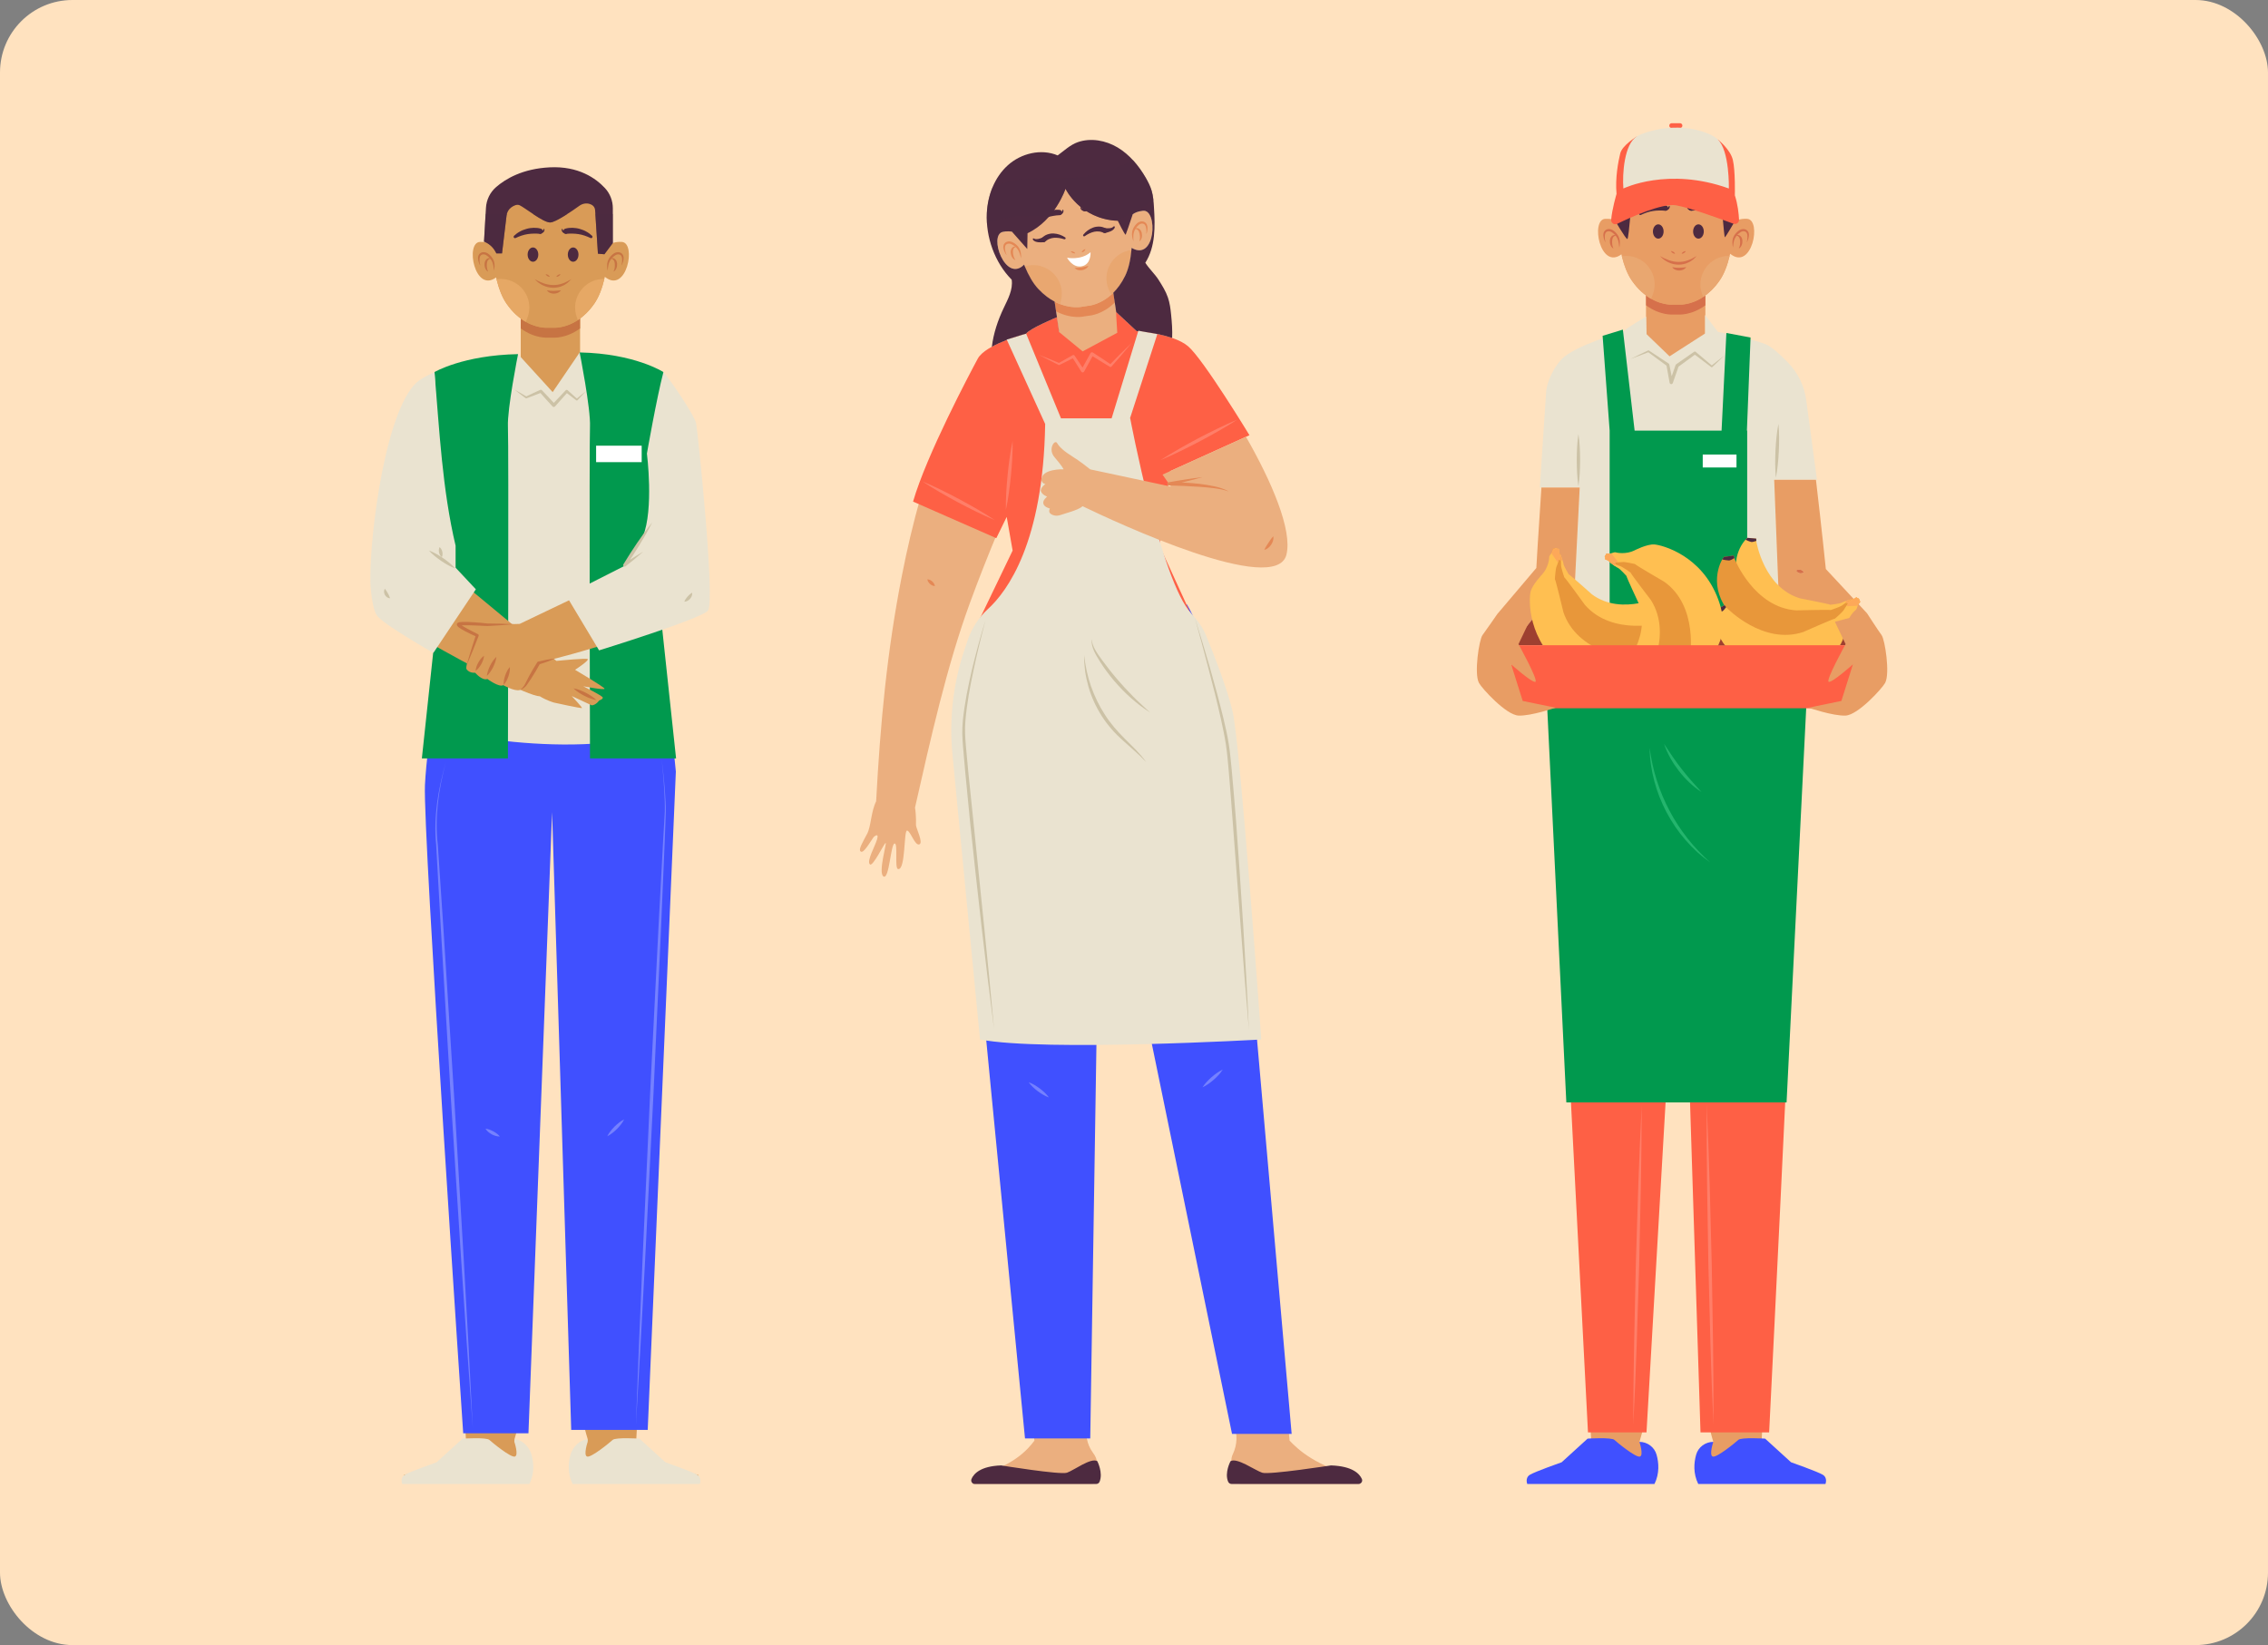 <svg width="313" height="227" viewBox="0 0 313 227" fill="none" xmlns="http://www.w3.org/2000/svg">
<rect x="0" y="0" width="313" height="227" fill="#808080" stroke="none"/>
<rect width="313" height="227" rx="10" fill="#FFE2BF"/>
<mask id="mask0_5746_111774" style="mask-type:alpha" maskUnits="userSpaceOnUse" x="0" y="0" width="313" height="227">
<rect width="313" height="227" fill="#D9D9D9"/>
</mask>
<g mask="url(#mask0_5746_111774)">
<path d="M72.784 200.888C72.576 200.301 71.646 199.282 70.99 198.622C71.199 197.953 71.908 195.543 72.613 191.562H63.916L64.296 198.531C63.379 199.746 61.383 202.147 55.732 203.53L55.795 204.482H72.177C72.678 204.482 73.087 204.128 73.171 203.625C73.266 203.057 73.24 202.175 72.784 200.888Z" fill="#D99B57"/>
<path d="M73.358 200.735C73.66 201.827 73.788 203.297 73.067 204.771H55.511C55.511 204.771 55.161 203.927 55.889 203.489C56.617 203.053 60.256 201.772 60.256 201.772L63.837 198.511C63.837 198.511 67.127 198.307 67.534 198.685C67.942 199.064 70.504 201.16 71.057 200.986C71.61 200.811 70.984 198.955 70.984 198.955L70.99 198.623C72.088 198.628 73.065 199.677 73.358 200.735Z" fill="#EAE3D0"/>
<path d="M87.816 198.531L88.195 191.562H79.498C80.203 195.543 80.912 197.953 81.121 198.622C80.466 199.282 79.535 200.301 79.327 200.888C78.871 202.175 78.846 203.057 78.941 203.626C79.025 204.128 79.434 204.482 79.934 204.482H96.316L96.379 203.53C90.728 202.147 88.732 199.746 87.816 198.531Z" fill="#D99B57"/>
<path d="M78.729 200.735C78.427 201.827 78.299 203.297 79.02 204.771H96.577C96.577 204.771 96.926 203.927 96.198 203.489C95.47 203.053 91.831 201.772 91.831 201.772L88.25 198.511C88.25 198.511 84.96 198.307 84.553 198.685C84.145 199.064 81.583 201.16 81.03 200.986C80.477 200.811 81.103 198.955 81.103 198.955L81.121 198.623C80.023 198.628 79.022 199.677 78.729 200.735Z" fill="#EAE3D0"/>
<path d="M60.897 91.799C60.897 91.799 58.956 101.97 58.646 108.336C58.335 114.702 63.925 197.775 63.925 197.775H72.931L76.192 112.063L78.831 197.309H89.39L93.272 106.473C93.272 106.473 92.185 94.828 91.098 91.566L60.897 91.799Z" fill="#4050FF"/>
<path d="M61.517 105.228C60.538 108.929 59.963 112.777 60.422 116.596L61.192 128.077L62.656 151.043L64.013 174.015L64.653 185.504L65.243 196.996L64.424 185.517L63.655 174.036L62.191 151.069L60.836 128.096L60.196 116.607C59.811 112.769 60.466 108.901 61.517 105.228Z" fill="#7581FF"/>
<path d="M91.329 104.841C91.557 106.743 91.755 108.65 91.853 110.566C91.878 111.045 91.888 111.525 91.886 112.006L91.836 113.446L91.726 116.318L91.241 127.804L90.193 150.771L89.038 173.731L88.422 185.21L87.757 196.686L88.194 185.199L88.68 173.713L89.728 150.744L90.885 127.782L91.5 116.304L91.666 113.435L91.745 112.004C91.756 111.527 91.754 111.049 91.739 110.571C91.68 108.657 91.52 106.747 91.329 104.841Z" fill="#7581FF"/>
<path d="M66.999 155.74C67.415 155.789 67.753 155.941 68.084 156.111C68.408 156.294 68.72 156.494 68.989 156.816C68.569 156.83 68.203 156.696 67.863 156.52C67.53 156.332 67.217 156.099 66.999 155.74Z" fill="#7581FF"/>
<path d="M83.808 156.788C84.066 156.27 84.425 155.852 84.808 155.459C85.201 155.076 85.619 154.717 86.137 154.459C85.88 154.978 85.52 155.395 85.137 155.788C84.743 156.171 84.326 156.53 83.808 156.788Z" fill="#7581FF"/>
<path d="M80.055 37.938H71.867V58.491H80.055V37.938Z" fill="#D99B57"/>
<path d="M80.055 43.952V45.317C78.105 46.754 76.326 46.587 76.326 46.587H75.596C75.596 46.587 73.817 46.754 71.867 45.317V43.956C73.817 45.393 75.596 45.222 75.596 45.222H76.326C76.326 45.222 78.105 45.393 80.055 43.952Z" fill="#C77443"/>
<path d="M71.496 48.865C71.496 48.865 62.413 50.496 61.365 50.845C60.317 51.194 63.81 83.336 63.81 83.336L59.152 100.455C59.152 100.455 79.415 105.579 92.924 100.455L86.985 80.308C86.985 80.308 90.013 56.318 90.129 50.845L79.998 48.632L76.271 54.105L71.496 48.865Z" fill="#EAE3D0"/>
<path d="M70.992 53.755C71.28 53.91 71.564 54.074 71.847 54.238C72.129 54.403 72.416 54.562 72.693 54.735L72.572 54.724C73.236 54.417 73.892 54.094 74.56 53.798C74.639 53.764 74.729 53.784 74.786 53.842L74.792 53.849C75.403 54.481 76.001 55.125 76.596 55.772H76.256C76.853 55.127 77.457 54.488 78.071 53.859L78.081 53.849C78.15 53.779 78.261 53.776 78.333 53.842L79.685 55.061L79.528 55.066C79.968 54.706 80.4 54.336 80.851 53.988C80.474 54.416 80.078 54.823 79.689 55.239C79.651 55.28 79.587 55.285 79.543 55.251L79.533 55.243L78.089 54.134L78.351 54.117C77.775 54.782 77.189 55.436 76.596 56.085C76.51 56.179 76.364 56.185 76.27 56.1L76.256 56.085C75.66 55.438 75.068 54.789 74.489 54.127L74.72 54.177C74.043 54.451 73.354 54.697 72.671 54.959L72.664 54.962C72.625 54.977 72.582 54.97 72.55 54.948C72.284 54.76 72.027 54.556 71.766 54.358C71.506 54.161 71.246 53.962 70.992 53.755Z" fill="#CCC2A6"/>
<path d="M71.495 48.864C71.495 48.864 69.981 56.434 70.098 58.88C70.215 61.325 70.098 104.647 70.098 104.647H58.22L61.248 76.348L59.966 51.339C59.966 51.339 63.897 49.01 71.495 48.864Z" fill="#01994E"/>
<path d="M79.997 48.632C79.997 48.632 81.54 56.434 81.423 58.88C81.307 61.326 81.423 104.647 81.423 104.647H93.302L90.274 76.348L91.555 51.339C91.555 51.339 87.596 48.777 79.997 48.632Z" fill="#01994E"/>
<path d="M88.556 61.499H82.268V63.77H88.556V61.499Z" fill="white"/>
<path d="M79.365 92.425C79.365 92.425 81.391 91.099 81.099 90.941C80.846 90.803 77.623 91.113 76.787 91.196L76.788 91.193L63.35 80.066C62.57 81.46 61.725 82.815 60.984 84.141C60.2 85.545 59.54 87.004 58.892 88.466C64.874 91.914 72.812 96.012 74.51 96.085C75.451 96.661 76.431 96.942 76.431 96.942C76.431 96.942 80.304 97.806 80.32 97.691C80.336 97.575 78.903 96.044 78.903 96.044L81.664 97.328C82.257 97.293 82.699 96.649 82.699 96.649C82.699 96.649 83.231 96.487 83.186 96.246C83.141 96.005 80.5 94.698 80.5 94.698C80.5 94.698 83.516 95.273 83.433 95.026C83.35 94.779 79.365 92.425 79.365 92.425Z" fill="#D99B57"/>
<path d="M79.141 94.981C79.755 95.089 80.304 95.324 80.838 95.588C81.365 95.866 81.877 96.174 82.324 96.611C81.709 96.503 81.16 96.268 80.626 96.003C80.099 95.724 79.587 95.416 79.141 94.981Z" fill="#C77443"/>
<path d="M62.876 75.3C61.037 67.535 60.635 59.3 59.965 51.339C59.306 51.653 58.419 52.079 57.869 52.474C53.327 55.735 50.998 73.553 51.114 80.307C51.114 80.307 51.23 83.801 52.045 84.965C52.861 86.13 59.809 90.09 59.809 90.09L65.671 81.317L62.876 78.328V75.3H62.876Z" fill="#EAE3D0"/>
<path d="M59.189 75.96C59.901 76.222 60.532 76.602 61.145 77.01C61.749 77.43 62.334 77.878 62.838 78.444C62.126 78.183 61.495 77.803 60.883 77.394C60.279 76.974 59.694 76.526 59.189 75.96Z" fill="#CCC2A6"/>
<path d="M60.663 75.494C60.894 75.687 60.986 75.911 61.046 76.142C61.091 76.377 61.102 76.619 60.974 76.891C60.742 76.699 60.65 76.475 60.592 76.243C60.547 76.008 60.536 75.767 60.663 75.494Z" fill="#CCC2A6"/>
<path d="M53.114 81.239C53.31 81.485 53.414 81.669 53.528 81.865C53.635 82.066 53.734 82.251 53.838 82.548C53.516 82.553 53.264 82.341 53.121 82.09C52.986 81.835 52.94 81.51 53.114 81.239Z" fill="#CCC2A6"/>
<path d="M83.133 80.634L71.716 86.089L67.625 86.21C67.625 86.21 63.463 85.835 63.058 86.179C62.653 86.523 65.003 87.367 65.669 87.43C66.335 87.493 63.972 91.797 64.404 92.366C64.835 92.934 65.58 92.829 65.58 92.829C65.58 92.829 66.526 93.963 67.266 93.692C67.266 93.692 68.878 94.889 69.449 94.54C69.449 94.54 70.969 95.409 71.71 95.221C72.167 95.105 73.412 92.985 74.304 91.372C76.59 91.02 83.197 89.106 88.731 87.222C86.708 85.188 84.532 83.017 83.133 80.634Z" fill="#D99B57"/>
<path d="M70.913 86.13C69.698 86.248 68.483 86.32 67.267 86.382H67.262L67.249 86.381L65.495 86.303C64.912 86.286 64.323 86.255 63.758 86.284C63.692 86.29 63.616 86.291 63.557 86.302L63.468 86.317C63.439 86.323 63.458 86.324 63.446 86.318C63.434 86.322 63.464 86.306 63.481 86.281C63.497 86.257 63.505 86.233 63.513 86.203C63.515 86.127 63.509 86.131 63.5 86.111C63.498 86.106 63.508 86.122 63.527 86.14C63.566 86.177 63.614 86.218 63.67 86.257C63.892 86.415 64.145 86.561 64.397 86.7C64.906 86.977 65.426 87.25 65.95 87.503L65.959 87.507C66.049 87.551 66.089 87.658 66.053 87.75L65.248 89.783C65.116 90.123 64.967 90.456 64.827 90.793C64.686 91.129 64.543 91.465 64.392 91.798C64.487 91.445 64.59 91.095 64.695 90.746C64.801 90.397 64.897 90.044 65.012 89.698L65.681 87.616L65.785 87.863C65.244 87.621 64.708 87.377 64.183 87.096C63.92 86.954 63.661 86.811 63.402 86.631C63.337 86.585 63.272 86.534 63.204 86.471C63.17 86.438 63.131 86.398 63.092 86.33C63.071 86.275 63.042 86.246 63.055 86.133C63.06 86.084 63.078 86.044 63.107 86.007C63.136 85.967 63.176 85.935 63.183 85.935C63.239 85.905 63.324 85.869 63.368 85.864L63.496 85.843C63.582 85.83 63.654 85.831 63.734 85.824C64.343 85.805 64.929 85.83 65.519 85.872C66.108 85.915 66.694 85.962 67.28 86.034L67.261 86.034C68.477 86.043 69.694 86.063 70.913 86.13Z" fill="#C77443"/>
<path d="M65.635 92.573C65.669 92.135 65.827 91.766 66.014 91.412C66.214 91.067 66.445 90.737 66.8 90.478C66.768 90.917 66.609 91.286 66.421 91.638C66.22 91.984 65.99 92.313 65.635 92.573Z" fill="#C77443"/>
<path d="M67.188 93.272C67.243 92.749 67.426 92.291 67.639 91.848C67.865 91.411 68.122 90.989 68.507 90.632C68.452 91.154 68.269 91.613 68.055 92.056C67.828 92.492 67.572 92.914 67.188 93.272Z" fill="#C77443"/>
<path d="M69.514 94.515C69.483 94.041 69.586 93.613 69.721 93.197C69.87 92.785 70.051 92.384 70.368 92.03C70.4 92.504 70.297 92.932 70.161 93.348C70.011 93.76 69.83 94.16 69.514 94.515Z" fill="#C77443"/>
<path d="M71.768 95.215C72.068 94.972 72.316 94.694 72.473 94.363C72.638 94.018 72.811 93.678 72.993 93.344C73.352 92.674 73.737 92.022 74.147 91.383L74.157 91.367C74.185 91.324 74.227 91.296 74.274 91.285C75.033 91.107 75.797 90.95 76.581 90.867C75.865 91.198 75.128 91.455 74.386 91.692L74.513 91.594C74.149 92.266 73.76 92.926 73.345 93.568C73.141 93.891 72.926 94.207 72.704 94.517C72.475 94.844 72.129 95.088 71.768 95.215Z" fill="#C77443"/>
<path d="M96.069 58.414C95.858 57.361 92.734 52.699 91.556 51.339C90.62 54.91 89.279 62.587 89.279 62.587C89.279 62.587 90.255 70.231 88.732 74.019L86.17 78.095L78.134 82.171L82.676 89.741C82.676 89.741 96.651 85.432 97.699 84.268C98.747 83.103 96.302 59.579 96.069 58.414Z" fill="#EAE3D0"/>
<path d="M90.012 72.077C89.747 72.603 89.471 73.121 89.181 73.63C88.891 74.139 88.594 74.644 88.287 75.142C87.986 75.644 87.667 76.135 87.353 76.628C87.033 77.118 86.712 77.607 86.378 78.088L86.087 77.813C86.959 77.216 87.849 76.645 88.769 76.115C87.981 76.827 87.163 77.497 86.327 78.142C86.239 78.211 86.111 78.194 86.043 78.106C85.991 78.038 85.988 77.948 86.03 77.879L86.036 77.867C86.337 77.365 86.65 76.871 86.964 76.377C87.284 75.887 87.599 75.394 87.931 74.912C88.259 74.428 88.596 73.948 88.94 73.475C89.285 73.001 89.643 72.536 90.012 72.077Z" fill="#CCC2A6"/>
<path d="M94.436 83.024C94.562 82.717 94.719 82.52 94.886 82.32C95.063 82.128 95.238 81.947 95.528 81.784C95.567 82.118 95.426 82.401 95.236 82.627C95.035 82.844 94.772 83.019 94.436 83.024Z" fill="#CCC2A6"/>
<path d="M85.801 33.381C84.873 33.34 84.347 33.571 84.048 33.846C84.204 31.123 84.019 28.672 83.777 27.847C83.336 26.338 79.796 24.399 75.96 24.41C72.124 24.399 68.585 26.338 68.14 27.847C67.902 28.662 67.72 31.062 67.866 33.744C67.552 33.517 67.049 33.346 66.237 33.381C64.17 33.47 65.525 40.486 68.465 38.28C68.484 38.364 68.504 38.45 68.525 38.534C68.848 39.842 69.296 41.02 69.905 41.898C70.764 43.138 71.699 43.917 72.559 44.407C74.22 45.354 75.596 45.221 75.596 45.221H76.326C76.326 45.221 77.927 45.373 79.755 44.164C80.5 43.67 81.287 42.952 82.017 41.899C82.634 41.009 83.086 39.816 83.405 38.493C83.429 38.396 83.451 38.298 83.473 38.2C86.481 40.647 87.892 33.472 85.801 33.381Z" fill="#D99B57"/>
<path d="M66.283 36.629C66.141 36.457 66.078 36.232 66.021 36.02C65.974 35.803 65.94 35.569 66.01 35.324C66.068 35.075 66.308 34.856 66.568 34.812C66.826 34.757 67.094 34.834 67.299 34.958C67.697 35.224 68.003 35.58 68.159 36.03C68.307 36.48 68.252 36.933 68.181 37.361C68.13 36.927 68.092 36.488 67.927 36.12C67.762 35.763 67.459 35.439 67.135 35.231C66.824 35.021 66.376 35.054 66.244 35.404C66.174 35.575 66.164 35.788 66.175 35.998C66.18 36.213 66.205 36.423 66.283 36.629Z" fill="#C77443"/>
<path d="M67.37 37.486C67.185 37.392 67.039 37.21 66.965 37.01C66.884 36.808 66.86 36.595 66.871 36.379C66.89 36.164 66.961 35.926 67.145 35.763C67.317 35.604 67.599 35.556 67.772 35.687C67.564 35.685 67.42 35.809 67.327 35.933C67.241 36.064 67.199 36.228 67.189 36.403C67.174 36.58 67.182 36.765 67.204 36.944C67.231 37.123 67.273 37.303 67.37 37.486Z" fill="#C77443"/>
<path d="M85.753 36.629C85.831 36.423 85.855 36.213 85.861 35.998C85.871 35.788 85.861 35.575 85.791 35.404C85.66 35.054 85.211 35.021 84.9 35.231C84.576 35.439 84.273 35.763 84.108 36.12C83.943 36.488 83.905 36.927 83.854 37.361C83.784 36.933 83.728 36.48 83.876 36.03C84.032 35.58 84.338 35.224 84.736 34.958C84.942 34.834 85.209 34.757 85.467 34.812C85.727 34.855 85.967 35.075 86.025 35.324C86.095 35.569 86.061 35.803 86.014 36.02C85.957 36.232 85.895 36.457 85.753 36.629Z" fill="#C77443"/>
<path d="M84.666 37.487C84.763 37.304 84.805 37.124 84.833 36.944C84.855 36.765 84.863 36.579 84.848 36.403C84.838 36.228 84.796 36.064 84.71 35.933C84.616 35.809 84.473 35.685 84.265 35.687C84.438 35.556 84.719 35.604 84.891 35.763C85.076 35.925 85.147 36.164 85.166 36.379C85.177 36.595 85.153 36.808 85.072 37.009C84.997 37.21 84.852 37.392 84.666 37.487Z" fill="#C77443"/>
<path d="M73.059 42.452C73.059 43.087 72.865 43.787 72.557 44.407C71.698 43.916 70.762 43.137 69.903 41.897C69.295 41.019 68.847 39.841 68.523 38.533C68.713 38.506 68.903 38.491 69.101 38.491C71.287 38.491 73.059 40.263 73.059 42.452Z" fill="#E6A865"/>
<path d="M83.403 38.491C83.083 39.814 82.631 41.008 82.015 41.897C81.285 42.951 80.498 43.669 79.753 44.163C79.513 43.604 79.365 43.004 79.365 42.452C79.365 40.263 81.137 38.491 83.323 38.491H83.403Z" fill="#E6A865"/>
<path d="M73.553 36.117C73.96 36.117 74.29 35.676 74.29 35.131C74.29 34.587 73.96 34.145 73.553 34.145C73.146 34.145 72.816 34.587 72.816 35.131C72.816 35.676 73.146 36.117 73.553 36.117Z" fill="#4D2A40"/>
<path d="M79.836 35.131C79.836 35.676 79.506 36.117 79.099 36.117C78.692 36.117 78.362 35.676 78.362 35.131C78.362 34.587 78.692 34.145 79.099 34.145C79.506 34.145 79.836 34.587 79.836 35.131Z" fill="#4D2A40"/>
<path d="M74.475 32.263C74.231 32.243 73.93 32.223 73.654 32.235C73.372 32.238 73.091 32.264 72.811 32.306C72.529 32.346 72.254 32.421 71.979 32.509C71.702 32.594 71.439 32.718 71.165 32.841L71.153 32.846C71.057 32.89 70.944 32.847 70.9 32.751C70.866 32.673 70.887 32.586 70.946 32.531C71.183 32.313 71.444 32.111 71.734 31.958C72.018 31.788 72.334 31.68 72.651 31.585C72.97 31.489 73.302 31.445 73.635 31.434C73.973 31.431 74.29 31.45 74.648 31.554C74.841 31.61 74.952 31.813 74.896 32.006C74.846 32.175 74.685 32.281 74.516 32.267L74.475 32.263Z" fill="#4D2A40"/>
<path d="M75.126 31.625C75.165 31.771 75.113 31.932 75.003 32.044C74.893 32.156 74.755 32.216 74.622 32.257L74.612 32.26C74.509 32.292 74.4 32.234 74.37 32.131C74.338 32.028 74.396 31.919 74.499 31.889C74.522 31.881 74.546 31.879 74.57 31.88C74.671 31.888 74.768 31.881 74.848 31.846C74.888 31.829 74.924 31.805 74.951 31.77C74.979 31.737 74.999 31.686 75.006 31.645L75.008 31.632C75.013 31.599 75.044 31.576 75.077 31.582C75.101 31.585 75.12 31.603 75.126 31.625Z" fill="#4D2A40"/>
<path d="M78.177 32.263C78.421 32.243 78.723 32.223 78.998 32.235C79.28 32.238 79.561 32.264 79.842 32.306C80.123 32.346 80.399 32.421 80.674 32.509C80.95 32.594 81.213 32.718 81.487 32.841L81.499 32.846C81.596 32.89 81.709 32.847 81.752 32.751C81.787 32.673 81.766 32.586 81.707 32.531C81.47 32.313 81.209 32.111 80.918 31.958C80.634 31.788 80.319 31.68 80.002 31.585C79.683 31.489 79.35 31.445 79.018 31.434C78.679 31.431 78.363 31.45 78.005 31.554C77.812 31.61 77.701 31.813 77.757 32.006C77.806 32.175 77.967 32.281 78.137 32.267L78.177 32.263Z" fill="#4D2A40"/>
<path d="M77.525 31.625C77.487 31.771 77.538 31.932 77.649 32.044C77.758 32.156 77.897 32.216 78.029 32.257L78.039 32.26C78.142 32.292 78.25 32.234 78.282 32.131C78.313 32.028 78.256 31.919 78.153 31.889C78.129 31.881 78.105 31.879 78.082 31.88C77.98 31.888 77.883 31.881 77.803 31.846C77.764 31.829 77.728 31.805 77.7 31.77C77.672 31.737 77.652 31.686 77.645 31.645L77.643 31.632C77.638 31.599 77.608 31.576 77.575 31.582C77.55 31.585 77.531 31.603 77.525 31.625Z" fill="#4D2A40"/>
<path d="M75.304 37.838C75.441 37.83 75.538 37.886 75.639 37.935C75.729 38.004 75.821 38.067 75.874 38.194C75.737 38.201 75.639 38.146 75.539 38.096C75.45 38.027 75.358 37.964 75.304 37.838Z" fill="#C77443"/>
<path d="M77.349 37.838C77.296 37.964 77.203 38.027 77.114 38.096C77.013 38.146 76.916 38.201 76.779 38.194C76.832 38.067 76.924 38.004 77.014 37.935C77.114 37.886 77.212 37.83 77.349 37.838Z" fill="#C77443"/>
<path d="M73.795 38.512C74.194 38.759 74.612 38.947 75.034 39.098C75.459 39.24 75.897 39.328 76.334 39.329C76.769 39.337 77.21 39.27 77.627 39.113C78.053 38.975 78.447 38.746 78.856 38.512C78.698 38.682 78.532 38.853 78.35 39.006C78.155 39.139 77.967 39.296 77.742 39.387C77.313 39.615 76.816 39.711 76.328 39.709C75.344 39.694 74.406 39.224 73.795 38.512Z" fill="#C77443"/>
<path d="M75.481 40.057C75.843 40.119 76.14 40.146 76.448 40.14C76.601 40.136 76.755 40.127 76.915 40.108C77.075 40.09 77.241 40.069 77.429 40.057C77.312 40.199 77.167 40.321 76.997 40.393C76.831 40.477 76.642 40.509 76.455 40.52C76.082 40.522 75.685 40.379 75.481 40.057Z" fill="#C77443"/>
<path d="M68.395 34.758L68.505 34.968H69.281L69.906 29.757C69.96 29.304 70.191 28.886 70.56 28.618C70.906 28.365 71.351 28.152 71.726 28.329C72.464 28.678 74.948 30.697 75.919 30.697C76.672 30.697 78.968 29.108 79.959 28.396C80.368 28.102 80.891 27.991 81.372 28.14C81.746 28.256 82.095 28.504 82.13 29.028C82.208 30.193 82.518 35.006 82.518 35.006L83.411 35.084L84.575 33.531V28.737C84.575 27.705 84.192 26.709 83.489 25.954C82.249 24.62 79.858 22.896 75.88 23.089C72.118 23.271 69.762 24.686 68.458 25.822C67.627 26.546 67.129 27.575 67.065 28.675L66.796 33.337C67.484 33.601 68.052 34.106 68.395 34.758Z" fill="#4D2A40"/>
<path opacity="0.5" d="M67.017 29.532L66.797 33.336C67.485 33.6 68.054 34.105 68.396 34.758L68.506 34.967H69.282L69.907 29.756C69.916 29.68 69.938 29.606 69.957 29.532H67.017Z" fill="#4D2A40"/>
<path opacity="0.5" d="M73.568 29.532C74.453 30.122 75.401 30.697 75.919 30.697C76.366 30.697 77.356 30.136 78.295 29.532H73.568Z" fill="#4D2A40"/>
<path opacity="0.5" d="M82.164 29.533C82.273 31.191 82.519 35.006 82.519 35.006L83.412 35.084L84.576 33.531V29.532H82.164V29.533Z" fill="#4D2A40"/>
<path d="M151.242 201.15C151.172 200.951 151.019 200.704 150.822 200.437C149.982 199.3 149.73 197.837 150.059 196.463C150.128 196.176 150.2 195.865 150.275 195.53H142.403L142.758 198.788C141.843 200.001 139.85 202.407 134.189 203.792L134.253 204.744H150.635C151.135 204.744 151.544 204.39 151.629 203.887C151.724 203.319 151.698 202.436 151.242 201.15Z" fill="#EBAF7F"/>
<path d="M151.436 201.625C151.436 201.625 152.259 203.206 151.752 204.457C151.675 204.645 151.491 204.769 151.288 204.769H134.531C134.176 204.769 133.936 204.408 134.074 204.081C134.379 203.357 135.313 202.307 138.16 202.207C138.16 202.207 146.312 203.527 147.243 203.216C148.175 202.906 150.581 201.081 151.436 201.625Z" fill="#4D2A40"/>
<path d="M187.566 203.792C181.623 202.407 179.137 200.001 177.973 198.788L177.662 195.53H169.79C169.951 195.907 170.103 196.254 170.245 196.57C170.825 197.871 170.755 199.344 170.149 200.633C170.058 200.824 169.995 201.001 169.973 201.149C169.78 202.436 169.935 203.318 170.147 203.887C170.334 204.39 170.816 204.744 171.316 204.744H187.698L187.566 203.792Z" fill="#EBAF7F"/>
<path d="M169.821 201.625C169.821 201.625 168.961 203.206 169.492 204.457C169.571 204.645 169.764 204.769 169.975 204.769H187.473C187.844 204.769 188.094 204.408 187.949 204.081C187.631 203.357 186.656 202.307 183.684 202.207C183.684 202.207 175.172 203.527 174.198 203.216C173.226 202.906 170.713 201.081 169.821 201.625Z" fill="#4D2A40"/>
<path d="M169.407 97.085C169.407 97.085 165.836 86.837 163.817 83.421L139.06 84.26C137.678 85.642 136.296 87.024 134.914 88.406L134.913 88.407C134.861 88.459 134.81 88.51 134.758 88.562C134.458 88.862 134.134 89.051 133.806 89.153C132.435 92.083 131.727 96.389 131.888 98.968C132.199 103.937 141.457 198.48 141.457 198.48H150.463L151.86 109.507L170.028 197.859H178.257L169.407 97.085Z" fill="#4050FF"/>
<path d="M141.963 149.337C142.539 149.539 143.03 149.856 143.5 150.199C143.962 150.554 144.403 150.936 144.758 151.433C144.181 151.231 143.691 150.915 143.221 150.571C142.76 150.216 142.319 149.833 141.963 149.337Z" fill="#7581FF"/>
<path d="M165.953 150.035C166.298 149.49 166.737 149.051 167.198 148.637C167.668 148.235 168.161 147.858 168.748 147.59C168.404 148.137 167.965 148.575 167.504 148.988C167.033 149.389 166.54 149.766 165.953 150.035Z" fill="#7581FF"/>
<path d="M137.725 73.352C135.329 72.429 132.959 71.439 130.629 70.352C129.437 69.795 128.238 69.219 127.054 68.612C126.011 72.192 125.178 75.822 124.474 79.394C122.405 89.895 121.48 99.95 120.913 110.568C120.2 112 120.216 114.017 119.681 115.03C119.061 116.207 118.461 117.192 118.747 117.468C119.033 117.744 119.428 117.261 120.569 115.505C120.569 115.505 121.324 114.793 121.055 115.771C120.786 116.748 119.552 118.84 120.057 119.275C120.465 119.627 122.001 116.393 122.218 116.321C122.435 116.249 121.143 120.461 121.931 120.941C122.719 121.421 122.92 116.515 123.446 116.396C123.971 116.279 123.43 119.792 123.923 119.913C125 120.177 124.712 114.544 125.187 114.609C125.662 114.674 126.251 116.71 126.863 116.517C127.475 116.324 126.425 114.293 126.411 113.862C126.406 113.674 126.466 112.614 126.278 111.439C128.419 101.982 130.674 91.874 133.866 83.166C135.181 79.582 136.45 76.404 137.725 73.352Z" fill="#EBAF7F"/>
<path d="M127.978 79.938C128.275 79.956 128.477 80.081 128.656 80.231C128.826 80.391 128.973 80.577 129.024 80.871C128.727 80.853 128.525 80.728 128.346 80.578C128.177 80.417 128.03 80.231 127.978 79.938Z" fill="#E48855"/>
<path d="M152.753 34.459L144.655 35.678L147.179 52.447L155.276 51.228L152.753 34.459Z" fill="#EBAF7F"/>
<path d="M153.642 40.392L153.845 41.741C152.13 43.452 150.346 43.552 150.346 43.552L149.624 43.66C149.624 43.66 147.89 44.091 145.747 42.96L145.544 41.614C147.687 42.745 149.421 42.311 149.421 42.311L150.143 42.202C150.143 42.202 151.928 42.107 153.642 40.392Z" fill="#E48855"/>
<path d="M161.491 65.009L172.435 60.054C172.435 60.054 166.068 49.572 163.973 47.787C161.876 46.001 156.869 45.69 156.869 45.69L154.015 43.031L154.19 45.923L149.415 48.485L146.155 45.807L145.863 43.769C145.863 43.769 142.079 45.341 141.613 46.04C141.613 46.04 136.023 47.476 134.936 49.494C133.849 51.513 127.871 62.77 126.008 69.214L137.498 74.261L138.932 71.326C139.412 74.093 139.75 75.969 139.75 75.969L135.208 85.402L165.137 86.45L160.013 75.27L161.491 65.009Z" fill="#FE6045"/>
<path d="M138.818 70.378C138.791 68.769 138.905 67.173 139.053 65.581C139.214 63.99 139.412 62.402 139.75 60.829C139.779 62.439 139.665 64.034 139.516 65.626C139.353 67.217 139.156 68.804 138.818 70.378Z" fill="#FF7E68"/>
<path d="M127.289 66.419C129.045 67.15 130.734 68.006 132.406 68.892C134.072 69.791 135.722 70.721 137.304 71.776C135.548 71.046 133.859 70.189 132.187 69.303C130.522 68.403 128.872 67.473 127.289 66.419Z" fill="#FF7E68"/>
<path d="M160.132 63.507C160.971 62.957 161.833 62.451 162.698 61.952C163.561 61.448 164.442 60.977 165.322 60.506C166.208 60.045 167.094 59.584 167.997 59.156L169.352 58.515C169.811 58.316 170.264 58.103 170.73 57.917C170.313 58.196 169.882 58.45 169.458 58.717L168.164 59.473C167.3 59.976 166.42 60.447 165.54 60.918C164.654 61.378 163.768 61.839 162.865 62.267C161.964 62.7 161.06 63.127 160.132 63.507Z" fill="#FF7E68"/>
<path d="M143.362 48.95C143.843 49.131 144.318 49.325 144.794 49.517C145.271 49.705 145.745 49.902 146.215 50.105L146.092 50.108L148.043 49.006C148.133 48.956 148.245 48.983 148.301 49.067L148.305 49.074C148.742 49.728 149.181 50.38 149.609 51.039L149.219 51.053C149.639 50.273 150.069 49.499 150.501 48.725L150.503 48.722C150.563 48.615 150.7 48.576 150.808 48.636L150.82 48.644C151.67 49.195 152.519 49.745 153.355 50.317L153.133 50.345C154.13 49.322 155.134 48.305 156.173 47.32C155.271 48.432 154.334 49.511 153.39 50.584C153.335 50.647 153.245 50.659 153.176 50.618L153.167 50.612C152.295 50.097 151.437 49.561 150.578 49.025L150.897 48.943C150.476 49.722 150.051 50.501 149.617 51.273C149.557 51.383 149.419 51.423 149.309 51.363C149.276 51.344 149.248 51.316 149.228 51.287C148.801 50.627 148.386 49.959 147.969 49.293L148.231 49.361L146.223 50.355L146.217 50.359C146.179 50.378 146.135 50.376 146.1 50.359C145.639 50.135 145.181 49.905 144.726 49.666C144.27 49.43 143.813 49.196 143.362 48.95Z" fill="#FF7E68"/>
<path d="M170.107 98.173C169.388 95.09 167.597 90.494 166.468 87.738C165.997 86.587 165.268 85.575 164.418 84.666C160.2 80.157 155.977 57.724 155.977 57.724H155.948L159.722 46.098L157.102 45.632L153.412 57.724H146.422L141.614 46.039L138.935 46.854L144.241 58.504C143.978 74.858 139.03 81.585 136.337 84.04C135.034 85.228 134.081 86.747 133.519 88.418C133.373 88.852 133.22 89.31 133.064 89.779C131.528 94.392 130.979 99.278 131.447 104.118L135.248 143.436C144.176 145.144 174.067 143.436 174.067 143.436C174.067 143.436 171.194 102.831 170.107 98.173Z" fill="#EAE3D0"/>
<path d="M150.665 88.195C150.704 88.748 150.904 89.26 151.181 89.724C151.445 90.195 151.773 90.635 152.093 91.079C152.743 91.959 153.409 92.825 154.12 93.654C154.826 94.487 155.574 95.283 156.338 96.066C156.724 96.454 157.115 96.838 157.521 97.207C157.913 97.593 158.331 97.948 158.736 98.325C158.268 98.033 157.818 97.71 157.374 97.381C156.935 97.045 156.513 96.687 156.093 96.326C155.26 95.596 154.49 94.794 153.766 93.956C153.053 93.106 152.386 92.218 151.798 91.279C151.512 90.806 151.212 90.339 150.979 89.826C150.76 89.314 150.598 88.749 150.665 88.195Z" fill="#CCC2A6"/>
<path d="M149.622 90.409C149.782 91.87 150.084 93.303 150.56 94.675C151.044 96.043 151.667 97.359 152.455 98.573C153.231 99.798 154.179 100.891 155.217 101.921L156.773 103.48C157.274 104.019 157.769 104.568 158.19 105.172C157.688 104.636 157.165 104.124 156.614 103.644L154.97 102.18C153.866 101.206 152.868 100.077 152.064 98.826C151.264 97.572 150.633 96.209 150.221 94.784C150.021 94.07 149.859 93.346 149.75 92.615C149.662 91.881 149.604 91.145 149.622 90.409Z" fill="#CCC2A6"/>
<path d="M136.024 85.519C135.417 87.817 134.846 90.124 134.361 92.448C133.865 94.768 133.432 97.108 133.233 99.461C133.127 100.639 133.203 101.803 133.305 102.989C133.406 104.171 133.519 105.353 133.635 106.535L134.366 113.625L135.815 127.808L136.522 134.902L137.188 142.001C136.569 137.288 136.007 132.568 135.459 127.847C134.912 123.125 134.409 118.399 133.903 113.673L133.214 106.575C133.104 105.392 132.999 104.207 132.904 103.021C132.863 102.427 132.807 101.834 132.801 101.232C132.788 100.627 132.832 100.029 132.878 99.432C133.123 97.052 133.596 94.715 134.14 92.399C134.701 90.087 135.316 87.789 136.024 85.519Z" fill="#CCC2A6"/>
<path d="M164.906 85.284C166.353 89.855 167.706 94.456 168.841 99.122C169.121 100.29 169.391 101.46 169.579 102.654C169.768 103.848 169.868 105.045 169.988 106.238C170.205 108.627 170.403 111.016 170.592 113.406C170.938 118.188 171.278 122.969 171.572 127.754C171.865 132.539 172.142 137.325 172.359 142.115L171.768 134.948L171.215 127.779L170.127 113.441C169.953 111.051 169.769 108.662 169.566 106.276C169.454 105.084 169.361 103.89 169.181 102.716C168.998 101.541 168.749 100.37 168.492 99.202C167.971 96.866 167.381 94.544 166.772 92.227C166.174 89.907 165.538 87.596 164.906 85.284Z" fill="#CCC2A6"/>
<path d="M177.533 76.547C176.07 82.342 154.148 72.14 149.406 69.853C148.838 70.388 146.882 70.873 146.355 71.064C145.74 71.282 145.163 71.082 144.916 70.822C144.669 70.561 144.892 70.165 144.892 70.165C144.892 70.165 144.138 70.007 143.993 69.513C143.849 69.023 144.511 68.534 144.511 68.534C144.511 68.534 143.821 68.269 143.663 67.808C143.5 67.342 144.278 66.778 144.278 66.778C143.835 66.755 143.714 66.257 143.714 66.257C143.7 64.631 146.784 64.757 146.784 64.757C146.784 64.757 146.542 64.244 145.55 63.112C144.558 61.985 145.564 60.583 145.881 61.128C146.197 61.669 146.831 62.269 148.024 63.006C149.006 63.611 150.101 64.478 150.46 64.767L161.602 67.143C161.602 67.143 161.137 66.528 160.438 65.489L171.953 60.272C175.474 66.406 178.39 73.16 177.533 76.547Z" fill="#EBAF7F"/>
<path d="M165.952 65.838C165.189 66.056 164.423 66.264 163.651 66.444C162.881 66.631 162.111 66.816 161.337 66.981L161.295 66.552C162.7 66.543 164.102 66.602 165.499 66.761C166.197 66.834 166.892 66.961 167.581 67.104C167.753 67.145 167.925 67.18 168.095 67.225L168.601 67.383C168.769 67.439 168.932 67.51 169.096 67.572C169.259 67.64 169.41 67.737 169.564 67.817C168.91 67.562 168.222 67.459 167.535 67.365C166.848 67.27 166.154 67.223 165.462 67.17C164.076 67.079 162.684 67.015 161.296 66.985H161.288C161.169 66.982 161.074 66.883 161.077 66.764C161.079 66.66 161.154 66.574 161.253 66.556C162.031 66.411 162.814 66.286 163.597 66.162C164.377 66.033 165.164 65.93 165.952 65.838Z" fill="#E48855"/>
<path d="M174.475 75.881C174.653 75.496 174.854 75.207 175.049 74.899C175.254 74.6 175.442 74.302 175.728 73.988C175.797 74.411 175.655 74.816 175.437 75.156C175.208 75.49 174.891 75.778 174.475 75.881Z" fill="#E48855"/>
<path d="M157.751 29.085C156.827 29.184 156.341 29.49 156.087 29.806C155.836 27.09 155.288 24.695 154.926 23.915C154.265 22.488 150.476 21.098 146.685 21.68C142.89 22.24 139.679 24.683 139.464 26.242C139.349 27.083 139.526 29.484 140.069 32.114C139.725 31.936 139.202 31.841 138.405 31.997C136.374 32.394 138.759 39.131 141.337 36.51C141.369 36.591 141.401 36.672 141.434 36.752C141.948 37.997 142.567 39.096 143.299 39.874C144.333 40.972 145.374 41.603 146.297 41.96C148.081 42.649 149.422 42.312 149.422 42.312L150.144 42.203C150.144 42.203 151.749 42.116 153.377 40.648C154.04 40.048 154.712 39.221 155.277 38.071C155.753 37.099 156.023 35.852 156.142 34.495C156.151 34.397 156.158 34.297 156.166 34.196C159.505 36.169 159.832 28.864 157.751 29.085Z" fill="#EBAF7F"/>
<path d="M138.935 35.201C138.768 35.053 138.673 34.839 138.586 34.637C138.507 34.43 138.439 34.203 138.471 33.951C138.492 33.696 138.696 33.443 138.947 33.361C139.194 33.269 139.47 33.305 139.691 33.397C140.125 33.6 140.48 33.907 140.701 34.33C140.914 34.752 140.927 35.209 140.921 35.642C140.806 35.221 140.703 34.792 140.485 34.453C140.268 34.124 139.921 33.849 139.57 33.691C139.23 33.53 138.792 33.63 138.714 33.996C138.671 34.175 138.692 34.387 138.734 34.593C138.772 34.805 138.827 35.009 138.935 35.201Z" fill="#E48855"/>
<path d="M140.137 35.887C139.939 35.821 139.768 35.663 139.665 35.475C139.555 35.288 139.5 35.081 139.478 34.866C139.465 34.651 139.5 34.405 139.658 34.217C139.804 34.033 140.075 33.944 140.266 34.048C140.059 34.077 139.936 34.22 139.862 34.358C139.797 34.5 139.78 34.668 139.796 34.842C139.807 35.02 139.842 35.202 139.891 35.376C139.945 35.549 140.013 35.721 140.137 35.887Z" fill="#E48855"/>
<path d="M158.189 32.304C158.235 32.09 158.228 31.878 158.201 31.665C158.181 31.455 158.139 31.246 158.045 31.088C157.863 30.761 157.414 30.795 157.137 31.049C156.848 31.303 156.597 31.668 156.487 32.046C156.378 32.435 156.406 32.874 156.42 33.311C156.287 32.898 156.165 32.459 156.244 31.992C156.331 31.523 156.581 31.125 156.935 30.804C157.119 30.65 157.373 30.535 157.636 30.55C157.9 30.555 158.17 30.736 158.264 30.974C158.369 31.205 158.371 31.442 158.357 31.664C158.332 31.881 158.304 32.113 158.189 32.304Z" fill="#E48855"/>
<path d="M157.243 33.312C157.312 33.117 157.326 32.933 157.326 32.751C157.322 32.571 157.302 32.386 157.261 32.214C157.224 32.042 157.159 31.886 157.055 31.77C156.943 31.66 156.783 31.559 156.577 31.592C156.729 31.437 157.014 31.442 157.208 31.574C157.415 31.708 157.521 31.933 157.571 32.142C157.614 32.354 157.622 32.568 157.572 32.779C157.529 32.989 157.412 33.191 157.243 33.312Z" fill="#E48855"/>
<path d="M146.502 39.953C146.597 40.581 146.509 41.301 146.297 41.96C145.374 41.603 144.333 40.971 143.299 39.874C142.567 39.096 141.948 37.997 141.434 36.752C141.617 36.697 141.803 36.654 141.999 36.625C144.161 36.299 146.176 37.788 146.502 39.953Z" fill="#E9A770"/>
<path d="M156.141 34.495C156.023 35.851 155.753 37.099 155.276 38.07C154.711 39.22 154.04 40.048 153.377 40.647C153.056 40.13 152.821 39.558 152.739 39.013C152.413 36.848 153.901 34.832 156.062 34.507L156.141 34.495Z" fill="#E9A770"/>
<path d="M147.779 34.686C147.913 34.658 148.018 34.699 148.126 34.733C148.224 34.787 148.325 34.836 148.396 34.953C148.262 34.981 148.157 34.941 148.05 34.907C147.952 34.852 147.851 34.802 147.779 34.686Z" fill="#E48855"/>
<path d="M149.8 34.381C149.766 34.513 149.684 34.59 149.607 34.672C149.515 34.736 149.426 34.805 149.29 34.818C149.323 34.685 149.405 34.608 149.483 34.527C149.576 34.463 149.664 34.394 149.8 34.381Z" fill="#E48855"/>
<path d="M142.754 32.941C142.787 32.957 142.892 32.998 142.98 32.998C143.074 33.002 143.174 32.991 143.274 32.973C143.475 32.933 143.677 32.859 143.873 32.774C144.044 32.701 144.241 32.78 144.314 32.95C144.388 33.121 144.309 33.318 144.138 33.392C144.106 33.406 144.073 33.414 144.04 33.417L144.036 33.418C143.79 33.442 143.539 33.453 143.282 33.425C143.154 33.407 143.024 33.383 142.895 33.333C142.767 33.275 142.643 33.226 142.541 33.052C142.512 33.002 142.529 32.936 142.58 32.907C142.611 32.888 142.649 32.888 142.68 32.904L142.754 32.941Z" fill="#4D2A40"/>
<path d="M146.862 33.01C146.634 32.931 146.381 32.877 146.142 32.84C145.899 32.809 145.659 32.794 145.429 32.816C145.199 32.84 144.983 32.895 144.786 32.984C144.584 33.062 144.416 33.199 144.243 33.333L144.21 33.358C144.063 33.472 143.851 33.446 143.737 33.299C143.631 33.161 143.648 32.966 143.771 32.848C143.99 32.64 144.24 32.45 144.534 32.35C144.823 32.252 145.126 32.197 145.419 32.218C146.006 32.252 146.537 32.444 147.001 32.756C147.068 32.8 147.086 32.891 147.041 32.957C147.004 33.013 146.934 33.034 146.873 33.013L146.862 33.01Z" fill="#4D2A40"/>
<path d="M153.853 31.35C153.807 31.547 153.703 31.63 153.597 31.723C153.489 31.808 153.372 31.87 153.254 31.924C153.018 32.027 152.775 32.09 152.532 32.14L152.53 32.14C152.348 32.177 152.171 32.06 152.134 31.878C152.097 31.697 152.214 31.519 152.396 31.482C152.43 31.476 152.466 31.474 152.499 31.477C152.712 31.5 152.926 31.511 153.13 31.491C153.23 31.478 153.329 31.46 153.418 31.427C153.503 31.402 153.591 31.331 153.617 31.307L153.677 31.25C153.719 31.21 153.786 31.211 153.826 31.254C153.851 31.28 153.86 31.317 153.853 31.35Z" fill="#4D2A40"/>
<path d="M149.503 32.38C149.856 31.946 150.307 31.605 150.858 31.401C151.131 31.294 151.437 31.258 151.742 31.266C152.052 31.274 152.348 31.383 152.617 31.517C152.784 31.6 152.852 31.803 152.769 31.969C152.691 32.125 152.509 32.194 152.35 32.135L152.309 32.119C152.104 32.041 151.903 31.96 151.687 31.945C151.473 31.918 151.25 31.929 151.023 31.974C150.797 32.02 150.572 32.106 150.349 32.207C150.131 32.313 149.905 32.439 149.711 32.581L149.702 32.588C149.637 32.635 149.546 32.622 149.499 32.557C149.459 32.503 149.462 32.43 149.503 32.38Z" fill="#4D2A40"/>
<path d="M146.19 29.694C145.946 29.71 145.644 29.735 145.374 29.788C145.096 29.833 144.821 29.901 144.55 29.984C144.278 30.066 144.017 30.181 143.759 30.308C143.498 30.434 143.256 30.595 143.004 30.757L142.992 30.765C142.904 30.822 142.785 30.796 142.728 30.707C142.682 30.637 142.69 30.546 142.74 30.484C142.942 30.233 143.17 29.994 143.435 29.799C143.691 29.59 143.986 29.435 144.286 29.295C144.587 29.153 144.909 29.059 145.236 28.999C145.571 28.946 145.886 28.917 146.256 28.967C146.455 28.994 146.595 29.178 146.568 29.377C146.544 29.552 146.401 29.681 146.231 29.692L146.19 29.694Z" fill="#4D2A40"/>
<path d="M146.738 28.966C146.798 29.104 146.771 29.271 146.679 29.398C146.587 29.525 146.459 29.605 146.334 29.665L146.324 29.67C146.227 29.716 146.111 29.675 146.065 29.578C146.019 29.481 146.06 29.365 146.157 29.319C146.179 29.309 146.203 29.303 146.226 29.301C146.327 29.293 146.422 29.272 146.496 29.226C146.533 29.203 146.565 29.174 146.587 29.135C146.61 29.098 146.622 29.045 146.622 29.003V28.99C146.623 28.957 146.65 28.93 146.683 28.931C146.708 28.93 146.729 28.945 146.738 28.966Z" fill="#4D2A40"/>
<path d="M149.85 29.142C150.089 29.085 150.384 29.021 150.658 28.991C150.937 28.953 151.219 28.937 151.502 28.936C151.787 28.934 152.07 28.967 152.355 29.013C152.641 29.056 152.92 29.14 153.209 29.22L153.222 29.223C153.324 29.252 153.429 29.192 153.458 29.09C153.48 29.009 153.446 28.925 153.38 28.88C153.114 28.7 152.825 28.539 152.515 28.431C152.209 28.305 151.881 28.245 151.553 28.199C151.223 28.152 150.888 28.157 150.557 28.195C150.222 28.243 149.912 28.309 149.574 28.465C149.392 28.549 149.312 28.766 149.396 28.949C149.47 29.109 149.645 29.19 149.811 29.151L149.85 29.142Z" fill="#4D2A40"/>
<path d="M149.112 28.608C149.096 28.757 149.17 28.909 149.296 29.003C149.421 29.097 149.567 29.136 149.704 29.157L149.714 29.158C149.82 29.174 149.919 29.101 149.935 28.995C149.95 28.888 149.877 28.789 149.771 28.774C149.747 28.77 149.722 28.771 149.7 28.777C149.601 28.8 149.503 28.807 149.419 28.785C149.378 28.773 149.339 28.755 149.306 28.724C149.273 28.695 149.246 28.648 149.233 28.608L149.229 28.596C149.219 28.564 149.185 28.546 149.153 28.557C149.131 28.564 149.115 28.585 149.112 28.608Z" fill="#4D2A40"/>
<path d="M148.302 36.968C148.669 36.976 148.967 36.958 149.271 36.906C149.421 36.88 149.572 36.848 149.728 36.805C149.883 36.764 150.045 36.718 150.228 36.678C150.134 36.836 150.009 36.978 149.851 37.075C149.699 37.183 149.518 37.242 149.334 37.281C148.967 37.339 148.552 37.257 148.302 36.968Z" fill="#E48855"/>
<path d="M147.262 35.56C147.262 35.56 149.164 35.967 150.503 34.803C150.503 34.803 150.62 36.472 149.3 36.744C148.02 37.007 147.262 35.56 147.262 35.56Z" fill="white"/>
<path d="M161.619 43.394C161.54 42.598 161.437 41.797 161.177 41.042C160.883 40.18 160.39 39.402 159.905 38.634C159.361 37.781 158.606 37.11 158.061 36.258C159.472 34.054 159.421 31.255 159.258 28.642C159.212 27.863 159.156 27.076 158.937 26.326C158.75 25.698 158.448 25.106 158.121 24.533C157.157 22.875 155.895 21.342 154.25 20.354C152.606 19.371 150.538 18.985 148.726 19.623C147.715 19.977 146.835 20.806 145.968 21.444C143.7 20.48 140.928 21.146 139.097 22.796C137.262 24.44 136.312 26.923 136.19 29.387C136.027 32.699 137.281 36.235 139.619 38.592C139.819 39.947 139.111 41.256 138.52 42.495C137.719 44.176 137.099 46.007 136.885 47.847C137.537 47.484 138.273 47.167 138.958 46.902L138.934 46.855L139.927 46.552L140.043 46.515C140.788 46.264 141.366 46.105 141.547 46.058L141.585 46.049L141.613 46.04C142.079 45.341 145.861 43.771 145.861 43.771L146.155 45.807L146.178 45.825L145.75 42.961H145.745L145.545 41.619V41.614C144.827 41.242 144.063 40.683 143.299 39.872C142.568 39.094 141.948 38 141.431 36.751C141.399 36.672 141.366 36.593 141.338 36.509C138.758 39.132 136.373 32.396 138.404 31.995C138.943 31.892 139.35 31.906 139.667 31.979L141.768 34.356L141.807 32.182C145.611 30.396 147.048 26.049 147.048 26.049C147.048 26.049 149.027 30.241 154.268 30.474C154.268 30.474 155.277 32.532 155.355 32.376C155.405 32.275 155.946 30.752 156.319 29.578C156.606 29.351 157.053 29.158 157.749 29.084C159.831 28.865 159.505 36.169 156.165 34.199C156.156 34.297 156.151 34.399 156.142 34.497C156.02 35.853 155.75 37.101 155.275 38.07C154.786 39.067 154.218 39.822 153.64 40.395C153.64 40.4 153.64 40.4 153.64 40.4L153.845 41.746L154.041 43.06L156.868 45.692C156.868 45.692 156.943 45.697 157.078 45.71L157.101 45.635L158.252 45.84L158.322 45.849C159.281 45.985 160.576 46.222 161.764 46.632C161.811 45.556 161.731 44.471 161.619 43.394Z" fill="#4D2A40"/>
<path opacity="0.5" d="M158.122 24.533C157.618 23.666 157.029 22.835 156.35 22.097C154.028 23.268 151.648 24.113 148.951 24.469C146.064 24.85 139.951 23.92 136.932 25.972C136.497 27.054 136.248 28.221 136.191 29.386C136.168 29.858 136.176 30.335 136.21 30.812C138.931 29.792 141.868 29.671 144.746 29.923C146.377 28.07 147.048 26.048 147.048 26.048C147.048 26.048 148.908 29.957 153.768 30.426C154.535 30.268 155.29 30.011 156.028 29.612C156.953 29.11 158.086 28.424 159.177 27.615C159.129 27.179 159.06 26.746 158.937 26.325C158.751 25.697 158.448 25.106 158.122 24.533Z" fill="#4D2A40"/>
<path d="M243.11 198.886L243.43 192.836H235.024C235.682 196.376 236.298 198.467 236.449 198.957C235.792 199.615 234.839 200.655 234.628 201.25C234.172 202.536 234.146 203.419 234.241 203.988C234.242 203.99 234.243 203.993 234.244 203.996H251.673L251.68 203.892C246.017 202.507 244.025 200.098 243.11 198.886Z" fill="#E89D64"/>
<path d="M234.077 200.735C233.774 201.827 233.646 203.297 234.368 204.771H251.924C251.924 204.771 252.273 203.927 251.545 203.489C250.818 203.053 247.178 201.772 247.178 201.772L243.597 198.511C243.597 198.511 240.307 198.307 239.9 198.685C239.492 199.064 236.93 201.16 236.377 200.986C235.824 200.811 236.45 198.955 236.45 198.955C235.353 198.96 234.37 199.677 234.077 200.735Z" fill="#4050FF"/>
<path d="M228.083 201.252C227.872 200.657 226.918 199.617 226.261 198.959C226.378 198.579 226.778 197.228 227.261 194.973H219.394L219.601 198.887C218.686 200.1 216.694 202.508 211.031 203.894L211.038 204.003C211.071 204.002 211.103 203.998 211.137 203.998H228.467C228.467 203.995 228.468 203.993 228.469 203.99C228.564 203.421 228.539 202.539 228.083 201.252Z" fill="#E89D64"/>
<path d="M228.621 200.735C228.924 201.827 229.052 203.297 228.33 204.771H210.774C210.774 204.771 210.424 203.927 211.152 203.489C211.88 203.053 215.519 201.772 215.519 201.772L219.1 198.511C219.1 198.511 222.39 198.307 222.798 198.685C223.205 199.064 225.767 201.16 226.32 200.986C226.873 200.811 226.248 198.955 226.248 198.955C227.345 198.96 228.328 199.677 228.621 200.735Z" fill="#4050FF"/>
<path d="M217.911 84.766C217.911 84.766 213.874 95.48 214.185 101.38C214.495 107.28 219.153 197.651 219.153 197.651H227.228L232.041 114.423L234.681 197.651H244.153C244.153 197.651 248.967 101.846 248.501 98.585C248.035 95.324 244.464 85.231 244.464 85.231L217.911 84.766Z" fill="#FE6045"/>
<path d="M226.568 152.466C226.567 156.147 226.515 159.826 226.455 163.505L226.218 174.541L225.874 185.573L225.663 191.089L225.404 196.603L225.435 191.083L225.516 185.564L225.754 174.528L226.099 163.495C226.233 159.818 226.375 156.141 226.568 152.466Z" fill="#FF7E68"/>
<path d="M235.535 152.35C235.709 156.035 235.832 159.722 235.947 163.409L236.234 174.471L236.413 185.536L236.465 191.069L236.467 196.603L236.237 191.074L236.055 185.543L235.769 174.481L235.591 163.416C235.55 159.728 235.517 156.039 235.535 152.35Z" fill="#FF7E68"/>
<path d="M235.352 34.751H227.163V50.526H235.352V34.751Z" fill="#E89D64"/>
<path d="M235.353 40.765V42.129C233.403 43.566 231.624 43.399 231.624 43.399H230.894C230.894 43.399 229.115 43.566 227.165 42.129V40.769C229.115 42.206 230.894 42.034 230.894 42.034H231.624C231.624 42.034 233.403 42.206 235.353 40.765Z" fill="#D6704B"/>
<path d="M245.537 83.756L245.63 86.164C245.095 86.281 244.447 86.379 243.711 86.458C237.795 87.105 226.103 86.639 220.378 86.346C218.337 86.244 217.057 86.165 217.057 86.165L217.178 83.756L218.012 67.275H212.506C212.506 67.275 213.354 54.526 213.382 54.032C213.41 53.534 213.787 51.526 215.45 49.634C217.108 47.743 224.035 45.735 224.035 45.735C224.561 45.181 227.179 43.695 227.179 43.695L227.24 46.112L230.412 49.168L235.303 46.024V43.462L237.087 45.791C237.087 45.791 241.979 46.802 243.688 47.501C244.499 47.832 245.715 48.954 246.767 50.039C248.132 51.447 249.008 53.249 249.269 55.187L250.755 66.209H244.853L245.537 83.756Z" fill="#EAE3D0"/>
<path d="M225.053 49.518C225.846 49.117 226.65 48.74 227.451 48.358C227.488 48.34 227.53 48.344 227.562 48.365L227.569 48.37C228.476 48.969 229.39 49.56 230.293 50.167C230.337 50.196 230.366 50.241 230.376 50.289L230.377 50.295L230.867 52.736L230.429 52.704C230.695 51.925 230.967 51.149 231.244 50.375C231.26 50.329 231.29 50.291 231.327 50.265C232.143 49.684 232.968 49.115 233.792 48.546L233.799 48.541C233.869 48.493 233.962 48.5 234.025 48.553L236.302 50.48L236.161 50.483C236.768 50.006 237.365 49.519 237.98 49.052C237.431 49.595 236.864 50.117 236.306 50.65C236.268 50.686 236.211 50.688 236.171 50.658L236.164 50.653L233.784 48.854L234.016 48.86C233.21 49.456 232.405 50.052 231.591 50.635L231.673 50.526C231.407 51.304 231.136 52.081 230.858 52.855L230.857 52.859C230.814 52.977 230.684 53.038 230.566 52.996C230.487 52.968 230.434 52.899 230.42 52.822L229.978 50.373L230.062 50.501C229.179 49.865 228.308 49.214 227.429 48.571L227.547 48.583C226.717 48.898 225.891 49.219 225.053 49.518Z" fill="#CCC2A6"/>
<path d="M245.085 65.939C244.96 64.688 244.976 63.444 245.027 62.201C245.092 60.959 245.192 59.719 245.434 58.485C245.56 59.736 245.544 60.98 245.492 62.223C245.426 63.465 245.326 64.705 245.085 65.939Z" fill="#CCC2A6"/>
<path d="M217.834 67.104C217.651 65.901 217.609 64.697 217.602 63.494C217.608 62.291 217.65 61.087 217.834 59.884C218.019 61.087 218.061 62.291 218.067 63.494C218.06 64.697 218.017 65.9 217.834 67.104Z" fill="#CCC2A6"/>
<path d="M247.977 93.773C244.879 93.773 241.124 91.262 241.124 88.164V59.418H241.085L241.59 46.569L238.252 45.948L237.589 59.418H225.589L223.967 45.482L221.172 46.336L222.142 59.418V88.164C222.142 91.262 218.464 93.773 215.366 93.773H214.823C214.026 93.773 213.385 94.431 213.408 95.228L216.164 152.118H222.142H241.124H246.559L249.393 95.228C249.414 94.431 248.775 93.773 247.977 93.773Z" fill="#01994E"/>
<path d="M239.648 62.719H234.989V64.505H239.648V62.719Z" fill="white"/>
<path d="M229.654 102.65C230.433 103.839 231.205 104.999 232.068 106.097C232.921 107.204 233.854 108.237 234.813 109.287C233.614 108.518 232.581 107.504 231.701 106.383C230.831 105.253 230.104 104.002 229.654 102.65Z" fill="#24B56D"/>
<path d="M227.662 103.201C227.865 104.723 228.183 106.22 228.644 107.67C229.109 109.119 229.688 110.527 230.404 111.866C231.109 113.21 231.948 114.482 232.885 115.681L233.611 116.563L234.382 117.407L235.185 118.225C235.469 118.481 235.749 118.742 236.028 119.007C235.718 118.781 235.409 118.552 235.104 118.317L234.222 117.57L233.394 116.762L232.609 115.91C231.591 114.745 230.722 113.451 229.993 112.085C229.274 110.713 228.693 109.267 228.302 107.77C227.906 106.276 227.673 104.739 227.662 103.201Z" fill="#24B56D"/>
<path d="M251.978 78.517C251.978 78.517 251.359 72.498 250.614 66.21H244.852L245.536 83.758H251.522L254.023 86.851C256.031 85.682 257.652 84.611 257.652 84.611L251.978 78.517ZM248.354 79.076C248.182 79.029 248.019 78.946 247.883 78.731C248.098 78.591 248.284 78.587 248.456 78.62C248.633 78.666 248.796 78.745 248.931 78.964C248.717 79.104 248.531 79.109 248.354 79.076Z" fill="#E89D64"/>
<path d="M248.456 78.619C248.633 78.666 248.796 78.745 248.931 78.964C248.717 79.103 248.53 79.108 248.353 79.075C248.181 79.029 248.018 78.945 247.883 78.73C248.097 78.591 248.284 78.587 248.456 78.619Z" fill="#E89D64"/>
<path d="M248.931 78.964C248.717 79.104 248.53 79.109 248.353 79.076C248.181 79.029 248.018 78.945 247.883 78.731C248.097 78.591 248.284 78.586 248.456 78.619C248.633 78.666 248.796 78.745 248.931 78.964Z" fill="#D6704B"/>
<path d="M218.011 67.277L217.177 83.758H212.858L210.389 86.809C208.316 85.728 206.64 84.727 206.64 84.727L212.025 78.373C212.025 78.373 212.323 73.114 212.728 67.277H218.011Z" fill="#E89D64"/>
<path d="M255.789 89.035H208.587L210.39 86.808L212.859 83.757H251.522L254.024 86.85L255.789 89.035Z" fill="#9E4030"/>
<path d="M230.73 83.124C230.496 84.451 229.025 87.847 223.835 87.657C218.019 87.445 215.29 83.129 214.944 82.273C214.599 81.417 214.885 79.685 214.885 79.685C215.045 78.575 214.482 77.533 214.375 77.411C214.331 77.361 214.324 77.132 214.328 76.88C214.337 76.522 214.374 76.118 214.374 76.118L214.789 75.916L215.404 76.617C215.404 76.617 215.523 76.947 215.628 77.275C215.7 77.503 215.766 77.731 215.781 77.848C215.82 78.138 216.493 79.245 216.493 79.245C216.716 79.346 219.699 82.013 219.699 82.013C223.915 85.135 229.601 82.093 229.601 82.093L229.694 82.033L229.961 81.859L230.764 82.745C230.769 82.835 230.759 82.964 230.73 83.124Z" fill="#FFBF51"/>
<path d="M215.628 77.275L215.586 77.347L214.329 76.88C214.337 76.522 214.374 76.118 214.374 76.118L214.79 75.916L215.404 76.617C215.404 76.617 215.524 76.947 215.628 77.275Z" fill="#FDA859"/>
<path d="M230.73 83.125C230.54 83.049 230.204 82.828 230.022 82.696C229.909 82.614 229.787 82.31 229.695 82.034L229.963 81.859L230.766 82.745C230.769 82.835 230.759 82.965 230.73 83.125Z" fill="#4D2A40"/>
<path d="M230.513 87.323C229.938 88.717 227.511 92.076 221.882 90.62C215.573 88.987 213.627 83.61 213.455 82.592C213.283 81.573 214.014 79.747 214.014 79.747C214.456 78.572 214.091 77.296 214.004 77.138C213.968 77.073 214.014 76.82 214.08 76.546C214.176 76.157 214.314 75.724 214.314 75.724L214.817 75.603L215.319 76.517C215.319 76.517 215.371 76.906 215.406 77.291C215.43 77.557 215.448 77.822 215.437 77.954C215.409 78.281 215.879 79.653 215.879 79.653C216.098 79.817 218.718 83.452 218.718 83.452C222.577 87.881 229.527 85.924 229.527 85.924L229.643 85.881L229.978 85.755L230.642 86.917C230.625 87.016 230.583 87.154 230.513 87.323Z" fill="#E8973A"/>
<path d="M215.408 77.291L215.344 77.359L214.082 76.546C214.178 76.157 214.315 75.724 214.315 75.724L214.818 75.603L215.321 76.517C215.321 76.517 215.373 76.907 215.408 77.291Z" fill="#FDA859"/>
<path d="M230.513 87.323C230.324 87.194 230.01 86.872 229.842 86.684C229.739 86.567 229.678 86.205 229.644 85.881L229.979 85.755L230.643 86.917C230.625 87.016 230.584 87.154 230.513 87.323Z" fill="#4D2A40"/>
<path d="M225.203 92.549C224.141 93.62 220.62 95.805 215.966 92.318C210.752 88.41 210.995 82.697 211.224 81.69C211.452 80.682 212.822 79.271 212.822 79.271C213.677 78.352 213.825 77.034 213.804 76.854C213.796 76.78 213.935 76.564 214.1 76.336C214.336 76.012 214.629 75.664 214.629 75.664L215.14 75.743L215.258 76.78C215.258 76.78 215.157 77.16 215.044 77.529C214.965 77.785 214.881 78.036 214.82 78.154C214.67 78.445 214.583 79.894 214.583 79.894C214.724 80.129 215.765 84.487 215.765 84.487C217.651 90.05 224.824 90.882 224.824 90.882L224.948 90.885L225.305 90.896L225.478 92.223C225.423 92.308 225.332 92.421 225.203 92.549Z" fill="#FFBF51"/>
<path d="M215.044 77.529L214.959 77.568L214.101 76.336C214.337 76.012 214.629 75.664 214.629 75.664L215.141 75.743L215.258 76.78C215.258 76.78 215.157 77.16 215.044 77.529Z" fill="#FDA859"/>
<path d="M225.204 92.548C225.077 92.357 224.909 91.939 224.826 91.702C224.775 91.555 224.857 91.197 224.948 90.884L225.305 90.894L225.478 92.222C225.424 92.307 225.333 92.42 225.204 92.548Z" fill="#4D2A40"/>
<path d="M240.892 74.475C239.979 75.465 238.169 78.693 241.466 82.706C245.16 87.203 250.248 86.758 251.137 86.514C252.027 86.27 253.232 84.992 253.232 84.992C254.018 84.192 255.188 84.008 255.349 84.019C255.416 84.024 255.603 83.891 255.799 83.734C256.079 83.511 256.377 83.236 256.377 83.236L256.287 82.783L255.357 82.719C255.357 82.719 255.022 82.824 254.697 82.94C254.472 83.021 254.251 83.106 254.148 83.165C253.894 83.31 252.606 83.446 252.606 83.446C252.39 83.33 248.461 82.574 248.461 82.574C243.422 81.114 242.395 74.748 242.395 74.748L242.387 74.637L242.363 74.319L241.172 74.218C241.099 74.269 241.002 74.355 240.892 74.475Z" fill="#FFBF51"/>
<path d="M254.697 82.941L254.666 83.018L255.799 83.735C256.078 83.511 256.377 83.236 256.377 83.236L256.286 82.783L255.356 82.72C255.356 82.72 255.022 82.825 254.697 82.941Z" fill="#FDA859"/>
<path d="M240.893 74.475C241.068 74.581 241.448 74.714 241.662 74.779C241.796 74.819 242.113 74.732 242.388 74.637L242.364 74.319L241.172 74.218C241.099 74.27 241.002 74.356 240.893 74.475Z" fill="#4D2A40"/>
<path d="M237.684 77.191C236.923 78.494 235.722 82.46 240.293 86.055C245.415 90.083 250.872 88.371 251.786 87.89C252.701 87.409 253.71 85.721 253.71 85.721C254.377 84.658 255.612 84.175 255.792 84.148C255.866 84.137 256.038 83.947 256.215 83.728C256.467 83.416 256.728 83.044 256.728 83.044L256.519 82.571L255.487 82.725C255.487 82.725 255.146 82.921 254.819 83.125C254.592 83.267 254.371 83.413 254.272 83.503C254.03 83.723 252.653 84.181 252.653 84.181C252.39 84.106 247.911 84.226 247.911 84.226C242.049 83.842 239.393 77.127 239.393 77.127L239.357 77.008L239.255 76.666L237.927 76.842C237.86 76.916 237.775 77.034 237.684 77.191Z" fill="#E8973A"/>
<path d="M254.819 83.126L254.803 83.218L256.215 83.729C256.467 83.417 256.727 83.045 256.727 83.045L256.519 82.571L255.486 82.726C255.486 82.726 255.146 82.921 254.819 83.126Z" fill="#FDA859"/>
<path d="M237.685 77.191C237.902 77.264 238.349 77.319 238.6 77.338C238.756 77.35 239.081 77.178 239.359 77.008L239.256 76.666L237.929 76.842C237.861 76.916 237.776 77.034 237.685 77.191Z" fill="#4D2A40"/>
<path d="M236.747 84.582C236.538 86.075 236.935 90.201 242.53 91.788C248.799 93.567 253.195 89.91 253.858 89.117C254.521 88.325 254.813 86.379 254.813 86.379C255.025 85.142 255.984 84.226 256.14 84.133C256.204 84.094 256.291 83.853 256.372 83.584C256.486 83.199 256.586 82.756 256.586 82.756L256.214 82.397L255.318 82.933C255.318 82.933 255.076 83.243 254.852 83.556C254.697 83.774 254.547 83.993 254.49 84.114C254.35 84.409 253.25 85.356 253.25 85.356C252.978 85.387 248.881 87.2 248.881 87.2C243.313 89.073 238.304 83.872 238.304 83.872L238.226 83.775L238.001 83.497L236.84 84.164C236.805 84.26 236.771 84.402 236.747 84.582Z" fill="#FFBF51"/>
<path d="M254.852 83.558L254.872 83.65L256.373 83.586C256.487 83.201 256.586 82.758 256.586 82.758L256.214 82.399L255.318 82.934C255.317 82.934 255.076 83.245 254.852 83.558Z" fill="#FDA859"/>
<path d="M236.746 84.581C236.975 84.566 237.409 84.447 237.648 84.369C237.796 84.321 238.032 84.038 238.225 83.776L238 83.498L236.839 84.165C236.804 84.26 236.77 84.401 236.746 84.581Z" fill="#4D2A40"/>
<path d="M224.084 94.222C225.422 94.379 229.097 93.946 230.407 88.921C231.875 83.289 228.525 79.434 227.805 78.857C227.084 78.28 225.342 78.057 225.342 78.057C224.234 77.891 223.397 77.052 223.311 76.915C223.275 76.859 223.059 76.785 222.816 76.718C222.471 76.624 222.073 76.543 222.073 76.543L221.76 76.883L222.256 77.672C222.256 77.672 222.537 77.882 222.822 78.076C223.019 78.21 223.218 78.34 223.326 78.388C223.593 78.508 224.46 79.471 224.46 79.471C224.492 79.713 226.19 83.337 226.19 83.337C227.969 88.272 223.422 92.844 223.422 92.844L223.337 92.916L223.094 93.122L223.712 94.146C223.796 94.176 223.923 94.204 224.084 94.222Z" fill="#FFBF51"/>
<path d="M222.82 78.076L222.901 78.056L222.815 76.718C222.47 76.624 222.072 76.543 222.072 76.543L221.759 76.883L222.254 77.672C222.254 77.672 222.535 77.882 222.82 78.076Z" fill="#FDA859"/>
<path d="M224.083 94.222C224.065 94.018 223.951 93.634 223.877 93.421C223.831 93.29 223.574 93.085 223.336 92.918L223.092 93.124L223.71 94.148C223.795 94.176 223.922 94.204 224.083 94.222Z" fill="#4D2A40"/>
<path d="M228.165 95.222C229.666 95.072 233.58 93.713 233.803 87.902C234.052 81.39 229.461 77.981 228.534 77.524C227.608 77.066 225.649 77.242 225.649 77.242C224.396 77.327 223.28 76.612 223.153 76.482C223.101 76.429 222.845 76.401 222.564 76.386C222.164 76.366 221.709 76.374 221.709 76.374L221.449 76.82L222.18 77.565C222.18 77.565 222.538 77.726 222.896 77.87C223.145 77.97 223.393 78.063 223.523 78.09C223.843 78.156 225.023 79.001 225.023 79.001C225.117 79.259 227.846 82.812 227.846 82.812C230.979 87.781 227.108 93.876 227.108 93.876L227.033 93.974L226.816 94.258L227.738 95.229C227.839 95.241 227.984 95.241 228.165 95.222Z" fill="#E8973A"/>
<path d="M222.898 77.87L222.982 77.829L222.566 76.386C222.165 76.366 221.711 76.374 221.711 76.374L221.45 76.82L222.182 77.565C222.182 77.565 222.54 77.726 222.898 77.87Z" fill="#FDA859"/>
<path d="M228.166 95.222C228.097 95.004 227.879 94.61 227.747 94.396C227.664 94.263 227.335 94.101 227.034 93.976L226.817 94.26L227.74 95.231C227.84 95.241 227.985 95.241 228.166 95.222Z" fill="#4D2A40"/>
<path d="M234.698 91.638C236.029 90.928 239.134 88.184 237.131 82.724C234.886 76.607 229.344 75.199 228.313 75.128C227.282 75.057 225.537 75.964 225.537 75.964C224.411 76.519 223.106 76.281 222.939 76.21C222.871 76.181 222.625 76.252 222.359 76.344C221.981 76.478 221.564 76.658 221.564 76.658L221.492 77.17L222.452 77.58C222.452 77.58 222.844 77.593 223.23 77.591C223.497 77.589 223.763 77.58 223.894 77.556C224.215 77.496 225.628 77.828 225.628 77.828C225.812 78.031 229.687 80.28 229.687 80.28C234.474 83.685 233.21 90.794 233.21 90.794L233.177 90.914L233.085 91.259L234.307 91.806C234.404 91.779 234.538 91.724 234.698 91.638Z" fill="#FFBF51"/>
<path d="M223.23 77.591L223.292 77.521L222.359 76.345C221.981 76.478 221.564 76.658 221.564 76.658L221.492 77.171L222.452 77.581C222.452 77.581 222.844 77.594 223.23 77.591Z" fill="#FDA859"/>
<path d="M234.698 91.637C234.551 91.461 234.199 91.18 233.996 91.032C233.869 90.941 233.503 90.916 233.177 90.914L233.084 91.26L234.307 91.807C234.403 91.779 234.537 91.724 234.698 91.637Z" fill="#4D2A40"/>
<path d="M255.791 89.034H208.587V97.73H255.791V89.034Z" fill="#FE6045"/>
<path d="M257.655 84.61C257.655 84.61 259.208 87.017 259.674 87.638C260.139 88.259 260.858 92.956 260.159 94.237C259.738 95.008 256.413 98.663 254.705 98.74C252.996 98.818 249.581 97.653 249.581 97.653L254.123 96.722L255.714 91.676C255.714 91.676 252.842 94.238 252.376 94.082C251.91 93.927 254.705 88.881 254.705 88.881L253.23 85.795L257.655 84.61Z" fill="#E89D64"/>
<path d="M206.639 84.726C206.639 84.726 205.06 87.017 204.594 87.638C204.128 88.259 203.41 92.957 204.109 94.237C204.529 95.008 207.855 98.663 209.563 98.74C211.271 98.818 214.687 97.654 214.687 97.654L210.145 96.722L208.553 91.676C208.553 91.676 211.426 94.238 211.891 94.083C212.357 93.927 209.562 88.881 209.562 88.881L211.038 85.795L206.639 84.726Z" fill="#E89D64"/>
<path d="M241.1 30.194C240.171 30.154 239.646 30.385 239.347 30.659C239.503 27.936 239.318 25.486 239.075 24.66C238.634 23.151 235.095 21.212 231.259 21.224C227.423 21.212 223.884 23.151 223.439 24.66C223.2 25.475 223.019 27.875 223.165 30.558C222.851 30.331 222.348 30.159 221.536 30.194C219.469 30.284 220.824 37.3 223.764 35.093C223.783 35.178 223.803 35.263 223.823 35.347C224.147 36.655 224.595 37.834 225.204 38.712C226.063 39.951 226.998 40.73 227.857 41.221C229.519 42.167 230.895 42.035 230.895 42.035H231.625C231.625 42.035 233.226 42.186 235.054 40.978C235.799 40.483 236.586 39.765 237.316 38.712C237.932 37.822 238.385 36.629 238.704 35.306C238.728 35.209 238.749 35.111 238.772 35.014C241.78 37.46 243.19 30.285 241.1 30.194Z" fill="#E89D64"/>
<path d="M221.582 33.44C221.44 33.268 221.377 33.043 221.321 32.83C221.273 32.613 221.24 32.379 221.309 32.135C221.368 31.886 221.607 31.666 221.867 31.622C222.126 31.568 222.393 31.644 222.599 31.769C222.996 32.035 223.302 32.39 223.458 32.841C223.606 33.291 223.551 33.744 223.481 34.172C223.43 33.737 223.392 33.299 223.226 32.93C223.061 32.573 222.758 32.25 222.435 32.041C222.123 31.831 221.674 31.865 221.543 32.215C221.474 32.385 221.463 32.598 221.474 32.809C221.479 33.024 221.504 33.234 221.582 33.44Z" fill="#D6704B"/>
<path d="M222.671 34.297C222.485 34.203 222.34 34.02 222.266 33.82C222.185 33.619 222.161 33.406 222.172 33.189C222.19 32.975 222.262 32.737 222.446 32.574C222.618 32.414 222.9 32.367 223.073 32.498C222.864 32.495 222.721 32.619 222.628 32.744C222.542 32.874 222.5 33.038 222.49 33.214C222.475 33.39 222.483 33.576 222.505 33.755C222.532 33.934 222.574 34.114 222.671 34.297Z" fill="#D6704B"/>
<path d="M241.053 33.44C241.131 33.234 241.155 33.024 241.16 32.809C241.171 32.598 241.161 32.385 241.091 32.215C240.96 31.865 240.512 31.831 240.2 32.041C239.877 32.25 239.574 32.573 239.408 32.93C239.243 33.299 239.206 33.737 239.154 34.172C239.084 33.744 239.029 33.291 239.176 32.841C239.332 32.39 239.638 32.035 240.036 31.769C240.242 31.644 240.509 31.568 240.767 31.622C241.027 31.666 241.267 31.886 241.325 32.135C241.395 32.379 241.362 32.613 241.314 32.83C241.257 33.043 241.195 33.268 241.053 33.44Z" fill="#D6704B"/>
<path d="M239.966 34.297C240.063 34.114 240.104 33.934 240.132 33.755C240.154 33.576 240.162 33.39 240.147 33.213C240.137 33.038 240.095 32.874 240.009 32.744C239.916 32.619 239.772 32.495 239.563 32.497C239.737 32.367 240.018 32.414 240.19 32.573C240.375 32.736 240.446 32.974 240.464 33.189C240.476 33.406 240.451 33.618 240.371 33.82C240.296 34.021 240.151 34.203 239.966 34.297Z" fill="#D6704B"/>
<path d="M228.357 39.266C228.357 39.901 228.163 40.601 227.855 41.22C226.996 40.73 226.061 39.95 225.202 38.711C224.593 37.833 224.145 36.654 223.822 35.346C224.012 35.32 224.202 35.305 224.4 35.305C226.586 35.305 228.357 37.076 228.357 39.266Z" fill="#E9A770"/>
<path d="M238.702 35.305C238.383 36.628 237.93 37.822 237.314 38.711C236.584 39.764 235.797 40.483 235.052 40.977C234.813 40.418 234.665 39.817 234.665 39.266C234.665 37.076 236.436 35.305 238.622 35.305H238.702Z" fill="#E9A770"/>
<path d="M229.589 31.942C229.589 32.486 229.259 32.928 228.852 32.928C228.445 32.928 228.115 32.486 228.115 31.942C228.115 31.398 228.445 30.956 228.852 30.956C229.259 30.956 229.589 31.398 229.589 31.942Z" fill="#4D2A40"/>
<path d="M235.135 31.942C235.135 32.486 234.805 32.928 234.398 32.928C233.991 32.928 233.661 32.486 233.661 31.942C233.661 31.398 233.991 30.956 234.398 30.956C234.805 30.956 235.135 31.398 235.135 31.942Z" fill="#4D2A40"/>
<path d="M229.775 29.074C229.531 29.054 229.23 29.034 228.954 29.046C228.673 29.049 228.391 29.075 228.111 29.117C227.829 29.157 227.554 29.232 227.279 29.319C227.003 29.405 226.739 29.529 226.466 29.652L226.454 29.657C226.357 29.7 226.244 29.658 226.201 29.561C226.166 29.484 226.187 29.396 226.246 29.342C226.483 29.124 226.744 28.922 227.035 28.768C227.319 28.599 227.634 28.49 227.952 28.396C228.27 28.3 228.603 28.256 228.936 28.244C229.274 28.242 229.59 28.26 229.949 28.365C230.142 28.421 230.253 28.623 230.196 28.816C230.147 28.986 229.986 29.092 229.817 29.077L229.775 29.074Z" fill="#4D2A40"/>
<path d="M230.425 28.436C230.463 28.581 230.412 28.742 230.301 28.854C230.192 28.966 230.053 29.026 229.921 29.067L229.911 29.07C229.808 29.102 229.7 29.044 229.668 28.941C229.637 28.838 229.694 28.73 229.797 28.698C229.821 28.691 229.845 28.689 229.869 28.691C229.97 28.698 230.067 28.691 230.147 28.657C230.186 28.639 230.222 28.615 230.25 28.58C230.278 28.547 230.298 28.496 230.305 28.456L230.307 28.442C230.312 28.409 230.343 28.387 230.376 28.392C230.4 28.395 230.419 28.413 230.425 28.436Z" fill="#4D2A40"/>
<path d="M233.476 29.074C233.72 29.054 234.022 29.034 234.297 29.046C234.578 29.049 234.86 29.075 235.14 29.117C235.422 29.157 235.697 29.232 235.972 29.319C236.248 29.405 236.512 29.529 236.785 29.652L236.798 29.657C236.894 29.7 237.007 29.658 237.05 29.561C237.085 29.484 237.064 29.396 237.005 29.342C236.768 29.124 236.507 28.922 236.216 28.768C235.932 28.599 235.617 28.49 235.299 28.396C234.98 28.3 234.648 28.256 234.315 28.244C233.976 28.242 233.66 28.26 233.302 28.365C233.109 28.421 232.998 28.623 233.054 28.816C233.104 28.986 233.265 29.092 233.434 29.077L233.476 29.074Z" fill="#4D2A40"/>
<path d="M232.826 28.436C232.787 28.581 232.838 28.742 232.949 28.854C233.059 28.966 233.197 29.026 233.329 29.067L233.34 29.07C233.442 29.102 233.551 29.044 233.582 28.941C233.614 28.838 233.556 28.73 233.453 28.698C233.429 28.691 233.405 28.689 233.382 28.691C233.28 28.698 233.183 28.691 233.103 28.657C233.064 28.639 233.028 28.615 233 28.58C232.972 28.547 232.952 28.496 232.945 28.456L232.943 28.442C232.938 28.409 232.907 28.387 232.874 28.392C232.85 28.395 232.832 28.413 232.826 28.436Z" fill="#4D2A40"/>
<path d="M230.603 34.652C230.74 34.645 230.837 34.7 230.938 34.749C231.028 34.818 231.12 34.882 231.173 35.008C231.036 35.016 230.938 34.961 230.838 34.911C230.749 34.842 230.656 34.778 230.603 34.652Z" fill="#D6704B"/>
<path d="M232.646 34.652C232.593 34.778 232.501 34.842 232.411 34.911C232.31 34.961 232.213 35.016 232.076 35.008C232.129 34.882 232.222 34.818 232.311 34.749C232.412 34.7 232.509 34.645 232.646 34.652Z" fill="#D6704B"/>
<path d="M229.094 35.324C229.493 35.571 229.911 35.76 230.333 35.91C230.758 36.053 231.195 36.141 231.633 36.141C232.068 36.148 232.509 36.083 232.926 35.926C233.351 35.787 233.746 35.559 234.155 35.324C233.997 35.495 233.831 35.666 233.649 35.819C233.453 35.953 233.266 36.109 233.04 36.199C232.612 36.427 232.115 36.523 231.627 36.521C230.643 36.507 229.705 36.037 229.094 35.324Z" fill="#D6704B"/>
<path d="M230.781 36.866C231.144 36.929 231.441 36.956 231.749 36.95C231.901 36.946 232.056 36.937 232.215 36.918C232.375 36.9 232.542 36.878 232.73 36.866C232.613 37.008 232.468 37.13 232.298 37.203C232.131 37.287 231.943 37.319 231.756 37.33C231.384 37.332 230.985 37.189 230.781 36.866Z" fill="#D6704B"/>
<path d="M225.258 26.694C225.258 26.694 224.792 32.924 224.589 32.982C224.385 33.041 222.725 30.158 222.725 30.158L223.307 26.616C223.382 24.627 224.134 22.813 225.955 22.009C227.465 21.343 229.506 20.788 231.984 20.929C233.947 21.04 235.456 21.504 236.59 22.061C238.405 22.951 239.349 24.877 239.291 26.898L239.347 30.659C239.347 30.659 238.127 32.75 238.039 32.75C237.952 32.75 237.428 26.52 237.428 26.52C237.428 26.52 232.74 27.8 231.576 27.626C230.411 27.451 225.258 26.694 225.258 26.694Z" fill="#4D2A40"/>
<path d="M223.093 26.758C223.093 26.758 222.468 28.856 222.354 30.326C222.319 30.768 222.775 31.083 223.174 30.888C224.979 30.009 229.4 27.992 231.317 28.332C233.225 28.671 237.471 30.214 239.227 30.869C239.613 31.014 240.019 30.716 239.999 30.304C239.959 29.486 239.828 28.199 239.422 26.955L238.438 25.381L230.844 23.965L223.565 25.46L223.093 26.758Z" fill="#FE6045"/>
<path d="M225.926 18.81C225.926 18.81 223.88 20.029 223.604 21.17C223.329 22.311 222.896 24.515 223.093 26.758L224.037 26.01L225.926 18.81Z" fill="#FE6045"/>
<path d="M237.061 19.242C237.061 19.242 238.793 20.58 239.147 22.075C239.501 23.571 239.422 26.955 239.422 26.955L238.596 26.01L236.708 22.154L237.061 19.242Z" fill="#FE6045"/>
<path d="M231.848 17.669H230.707C230.522 17.669 230.373 17.519 230.373 17.334C230.373 17.149 230.522 17 230.707 17H231.848C232.033 17 232.182 17.15 232.182 17.334C232.183 17.519 232.033 17.669 231.848 17.669Z" fill="#FE6045"/>
<path d="M234.505 18.02C232.61 17.512 230.619 17.49 228.698 17.885C227.72 18.085 226.665 18.382 225.925 18.809C224.154 19.832 223.879 24.003 224.037 26.01C224.037 26.01 230.214 22.98 238.595 26.01C238.595 26.01 238.713 20.777 237.061 19.242C236.441 18.667 235.473 18.28 234.505 18.02Z" fill="#EAE3D0"/>
</g>
</svg>
